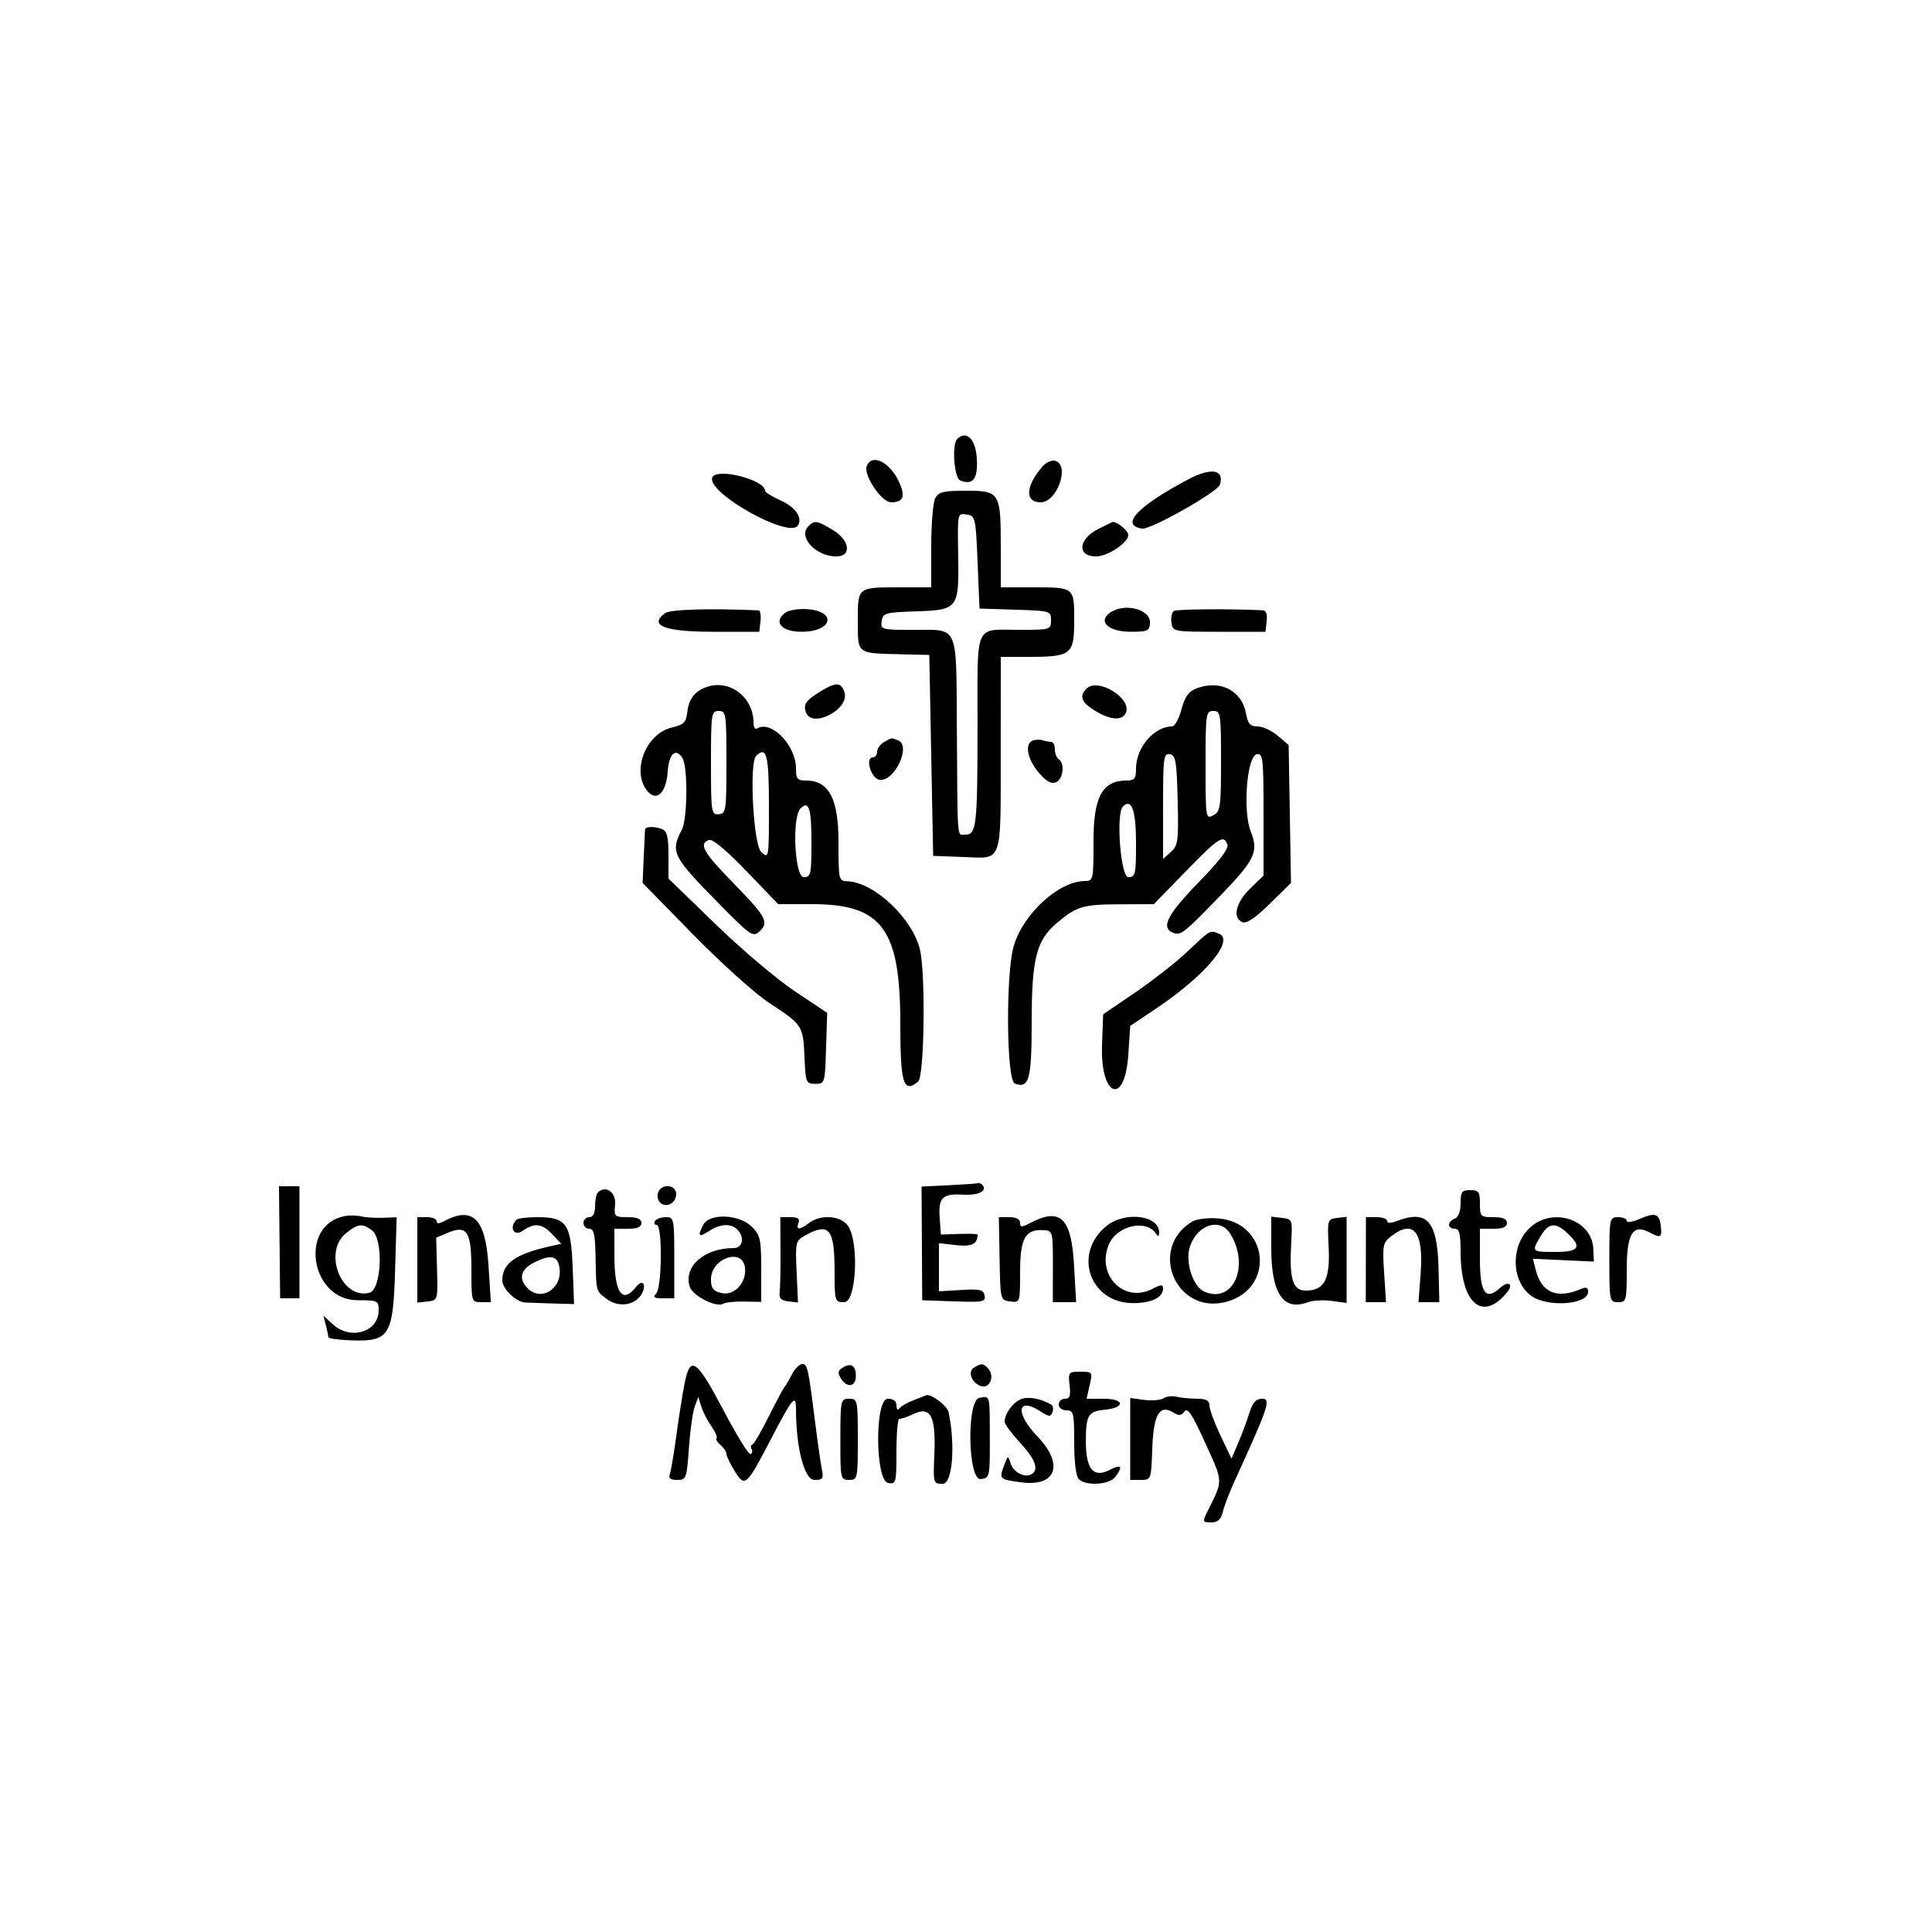 <svg xmlns="http://www.w3.org/2000/svg" xmlns:xlink="http://www.w3.org/1999/xlink" id="svg" width="400" height="400" viewBox="0, 0, 400,400"><g id="svgg"><path id="path0" d="M198.167 90.900 C 197.033 92.034,197.546 99.008,198.800 99.489 C 201.476 100.516,202.486 99.167,202.238 94.900 C 202.006 90.896,200.071 88.995,198.167 90.900 M179.452 96.497 C 178.732 98.373,182.518 104.000,184.500 104.000 C 187.065 104.000,187.534 102.720,186.087 99.670 C 184.155 95.599,180.473 93.838,179.452 96.497 M215.854 96.570 C 212.311 100.628,212.128 104.000,215.449 104.000 C 218.961 104.000,221.641 96.015,218.342 95.380 C 217.660 95.248,216.540 95.784,215.854 96.570 M245.983 99.261 C 235.470 104.837,231.801 108.772,236.492 109.442 C 238.238 109.691,252.073 101.876,252.555 100.368 C 253.570 97.194,250.770 96.723,245.983 99.261 M147.465 98.862 C 146.260 102.005,163.451 111.629,165.204 108.793 C 166.206 107.172,164.689 104.993,161.582 103.592 C 159.832 102.803,158.400 101.915,158.400 101.620 C 158.400 99.307,148.275 96.753,147.465 98.862 M193.628 103.147 C 193.173 103.998,192.800 108.498,192.800 113.147 L 192.800 121.600 186.465 121.600 C 177.471 121.600,177.600 121.499,177.600 128.511 C 177.600 135.445,177.343 135.235,186.101 135.447 L 192.400 135.600 192.800 156.400 L 193.200 177.200 199.531 177.436 C 207.676 177.740,207.173 179.161,207.188 155.800 L 207.200 136.000 212.748 136.000 C 221.832 136.000,222.400 135.559,222.400 128.505 C 222.400 121.500,222.529 121.600,213.535 121.600 L 207.200 121.600 207.200 113.147 C 207.200 101.958,206.977 101.600,200.000 101.600 C 195.338 101.600,194.325 101.846,193.628 103.147 M202.400 116.400 L 202.800 126.000 210.200 126.230 C 217.468 126.456,217.600 126.495,217.600 128.430 C 217.600 130.357,217.463 130.400,211.265 130.400 C 201.564 130.400,202.402 128.524,202.389 150.286 C 202.377 170.917,202.170 172.800,199.907 172.800 C 198.090 172.800,198.265 174.896,198.110 151.365 C 197.962 128.812,198.670 130.430,188.944 130.412 C 182.503 130.400,182.297 130.342,182.544 128.600 C 182.784 126.910,183.230 126.786,189.832 126.568 C 198.251 126.291,198.551 125.908,198.391 115.629 C 198.240 105.936,198.176 106.257,200.200 106.544 C 201.926 106.790,202.016 107.193,202.400 116.400 M167.360 108.960 C 165.170 111.150,168.911 115.200,173.123 115.200 C 176.432 115.200,175.959 111.806,172.354 109.679 C 169.048 107.728,168.649 107.671,167.360 108.960 M227.411 109.508 C 223.227 111.595,222.919 115.200,226.924 115.200 C 229.326 115.200,233.600 112.366,233.600 110.774 C 233.600 109.826,231.026 107.777,230.253 108.108 C 230.114 108.168,228.835 108.798,227.411 109.508 M137.679 126.953 C 134.245 129.513,137.594 130.800,147.687 130.800 L 157.200 130.800 157.453 128.600 C 157.592 127.390,157.412 126.387,157.053 126.371 C 146.875 125.920,138.737 126.164,137.679 126.953 M162.618 126.835 C 160.025 128.730,161.751 130.800,165.924 130.800 C 172.551 130.800,173.357 126.412,166.786 126.103 C 165.149 126.026,163.273 126.355,162.618 126.835 M229.722 126.922 C 227.267 128.750,229.574 130.800,234.087 130.800 C 237.597 130.800,238.009 130.613,238.092 128.980 C 238.238 126.084,232.683 124.717,229.722 126.922 M243.057 126.490 C 242.618 126.760,242.382 127.840,242.530 128.890 C 242.797 130.782,242.890 130.800,252.400 130.800 L 262.000 130.800 262.253 128.600 C 262.414 127.203,262.122 126.381,261.453 126.349 C 254.704 126.022,243.680 126.107,243.057 126.490 M145.972 142.361 C 143.675 143.293,142.584 144.829,142.271 147.574 C 142.043 149.569,141.531 150.059,139.066 150.638 C 133.786 151.879,130.753 159.474,133.890 163.600 C 135.840 166.165,137.944 164.289,138.244 159.718 C 138.484 156.050,139.924 154.736,141.287 156.941 C 142.441 158.807,142.348 169.518,141.158 171.799 C 138.761 176.393,139.230 177.330,148.765 187.000 C 155.636 193.968,155.924 194.156,157.440 192.640 C 159.182 190.898,158.464 189.626,152.000 183.004 C 145.582 176.428,144.604 174.732,146.758 173.906 C 147.497 173.622,150.303 175.946,154.518 180.331 L 161.121 187.200 168.200 187.200 C 182.616 187.200,186.400 192.333,186.400 211.889 C 186.400 224.372,187.041 226.456,190.101 223.916 C 191.370 222.863,191.664 201.762,190.481 196.670 C 188.969 190.164,180.964 182.617,175.400 182.453 C 173.656 182.402,173.600 182.149,173.600 174.338 C 173.600 165.352,171.615 161.600,166.862 161.600 C 165.085 161.600,164.800 161.254,164.800 159.094 C 164.800 154.314,159.665 149.029,156.763 150.823 C 156.343 151.082,156.000 150.535,156.000 149.607 C 156.000 144.171,150.792 140.407,145.972 142.361 M169.887 143.138 C 166.840 144.996,166.245 145.866,166.883 147.528 C 168.172 150.888,175.947 146.813,174.849 143.353 C 174.166 141.203,173.135 141.158,169.887 143.138 M224.960 142.560 C 223.381 144.139,223.850 145.377,226.694 147.135 C 229.926 149.132,232.447 149.275,233.128 147.499 C 234.280 144.498,227.264 140.256,224.960 142.560 M247.777 142.508 C 246.081 143.149,245.331 144.184,244.611 146.874 C 244.092 148.813,243.220 150.400,242.672 150.400 C 238.945 150.400,235.200 154.773,235.200 159.123 C 235.200 161.211,234.895 161.600,233.261 161.600 C 228.242 161.600,226.400 164.947,226.400 174.071 C 226.400 182.173,226.351 182.400,224.600 182.408 C 219.255 182.430,211.912 189.114,209.904 195.785 C 208.199 201.452,208.352 223.657,210.101 224.328 C 213.061 225.464,213.600 223.492,213.600 211.518 C 213.600 198.615,214.575 194.718,218.680 191.212 C 222.824 187.673,224.176 187.258,231.641 187.228 L 238.882 187.200 245.507 180.400 C 252.362 173.364,253.322 172.745,254.127 174.841 C 254.447 175.677,252.475 178.263,248.101 182.744 C 241.657 189.346,240.269 192.118,242.901 193.128 C 244.480 193.734,245.070 193.267,252.742 185.343 C 259.818 178.035,260.624 176.325,258.958 172.161 C 257.267 167.935,258.151 156.542,260.200 156.150 C 261.486 155.905,261.600 156.919,261.600 168.584 L 261.600 181.286 258.800 184.000 C 255.826 186.883,255.111 190.109,257.264 190.935 C 258.105 191.258,259.988 189.981,262.905 187.110 L 267.283 182.800 267.041 168.529 L 266.800 154.258 264.555 152.329 C 263.321 151.268,261.447 150.400,260.392 150.400 C 258.839 150.400,258.374 149.876,257.957 147.652 C 257.073 142.942,252.603 140.683,247.777 142.508 M150.400 157.830 C 150.400 167.886,150.314 168.466,148.800 168.580 C 147.273 168.695,147.200 168.207,147.200 157.950 C 147.200 147.733,147.279 147.200,148.800 147.200 C 150.320 147.200,150.400 147.733,150.400 157.830 M252.800 157.572 C 252.800 167.125,252.674 168.011,251.200 168.800 C 249.635 169.637,249.600 169.408,249.600 158.428 C 249.600 147.733,249.676 147.200,251.200 147.200 C 252.718 147.200,252.800 147.733,252.800 157.572 M183.000 153.664 C 182.230 154.113,181.600 155.002,181.600 155.640 C 181.600 156.278,181.216 156.800,180.747 156.800 C 179.036 156.800,180.322 161.189,182.108 161.444 C 185.206 161.885,188.735 154.360,185.935 153.286 C 184.422 152.705,184.710 152.668,183.000 153.664 M213.800 153.330 C 212.115 154.010,212.684 157.122,215.000 159.886 C 216.563 161.752,217.605 162.355,218.600 161.970 C 220.103 161.389,220.527 158.020,219.200 157.200 C 218.760 156.928,218.400 156.007,218.400 155.153 C 218.400 154.299,218.069 153.600,217.665 153.600 C 217.261 153.600,216.451 153.449,215.865 153.263 C 215.279 153.078,214.350 153.108,213.800 153.330 M159.200 166.924 C 159.200 177.797,159.193 177.841,157.600 176.400 C 155.986 174.939,155.076 157.991,156.533 156.533 C 158.715 154.352,159.200 156.243,159.200 166.924 M243.824 165.664 C 244.029 174.097,243.906 175.037,242.424 176.378 L 240.800 177.848 240.800 166.865 C 240.800 156.837,240.922 155.906,242.200 156.151 C 243.421 156.385,243.629 157.600,243.824 165.664 M168.000 174.447 C 168.000 181.067,167.881 181.600,166.400 181.600 C 164.519 181.600,163.932 169.188,165.728 167.392 C 167.471 165.649,168.000 167.293,168.000 174.447 M235.200 174.486 C 235.200 181.067,235.080 181.600,233.600 181.600 C 232.019 181.600,231.010 168.456,232.478 166.988 C 234.276 165.190,235.200 167.734,235.200 174.486 M133.544 171.800 C 133.513 172.130,133.389 174.740,133.268 177.600 L 133.048 182.800 143.524 193.501 C 149.286 199.387,156.366 205.753,159.258 207.648 C 166.166 212.175,166.280 212.350,166.560 218.833 C 166.790 224.174,166.881 224.400,168.800 224.400 C 170.772 224.400,170.803 224.296,171.029 217.048 L 171.259 209.695 164.594 205.260 C 160.929 202.821,153.535 196.566,148.165 191.360 L 138.400 181.894 138.400 177.033 C 138.400 173.338,138.096 172.055,137.135 171.686 C 135.398 171.019,133.612 171.076,133.544 171.800 M245.989 196.881 C 243.616 199.125,238.687 202.995,235.037 205.481 L 228.400 210.000 228.165 216.276 C 227.759 227.128,232.885 229.132,233.600 218.400 L 234.000 212.400 239.375 208.800 C 249.577 201.966,255.738 194.591,252.335 193.286 C 250.475 192.572,250.651 192.472,245.989 196.881 M196.400 245.392 L 190.800 245.665 190.867 257.433 L 190.934 269.200 197.532 269.433 C 203.512 269.645,204.104 269.533,203.853 268.233 C 203.616 267.015,202.888 266.841,198.987 267.074 L 194.400 267.348 194.400 262.370 L 194.400 257.392 197.954 257.793 C 201.201 258.158,202.400 257.569,202.400 255.605 C 202.400 255.460,200.690 255.399,198.600 255.470 L 194.800 255.600 194.548 252.079 C 194.255 247.982,195.132 247.093,199.222 247.342 C 202.311 247.530,204.288 246.712,203.566 245.545 C 203.313 245.135,202.857 244.872,202.553 244.959 C 202.249 245.046,199.480 245.241,196.400 245.392 M57.879 257.199 L 58.000 268.797 60.000 268.798 L 62.000 268.799 62.000 257.199 L 62.000 245.599 59.879 245.600 L 57.758 245.600 57.879 257.199 M136.269 246.854 C 136.004 247.543,136.171 248.491,136.640 248.960 C 137.884 250.204,140.000 249.112,140.000 247.225 C 140.000 245.252,136.998 244.953,136.269 246.854 M123.767 246.900 C 123.455 247.211,123.200 248.487,123.200 249.733 C 123.200 251.215,122.784 252.000,122.000 252.000 C 121.340 252.000,120.800 252.540,120.800 253.200 C 120.800 253.860,121.340 254.400,122.000 254.400 C 122.943 254.400,123.221 255.600,123.300 260.000 C 123.436 267.590,123.342 267.235,125.659 268.964 C 128.113 270.797,131.593 270.255,132.886 267.839 C 133.928 265.893,133.017 264.758,131.732 266.401 C 128.875 270.054,127.228 267.794,127.212 260.200 L 127.200 254.400 130.000 254.400 C 131.956 254.400,132.800 254.038,132.800 253.200 C 132.800 252.358,131.950 252.000,129.949 252.000 C 127.214 252.000,127.108 251.894,127.349 249.400 C 127.596 246.838,125.378 245.289,123.767 246.900 M302.400 249.114 C 302.400 250.789,301.940 252.005,301.200 252.289 C 300.540 252.543,300.000 253.121,300.000 253.575 C 300.000 254.029,300.540 254.400,301.200 254.400 C 302.130 254.400,302.400 255.456,302.400 259.100 C 302.400 269.825,306.860 273.794,311.980 267.624 C 313.472 265.826,312.303 265.078,310.521 266.691 C 307.579 269.353,306.400 267.644,306.400 260.714 L 306.400 254.400 309.200 254.400 C 311.156 254.400,312.000 254.038,312.000 253.200 C 312.000 252.362,311.156 252.000,309.200 252.000 C 306.533 252.000,306.400 251.867,306.400 249.200 C 306.400 246.747,306.152 246.400,304.400 246.400 C 302.660 246.400,302.400 246.752,302.400 249.114 M71.398 251.775 C 61.823 253.566,64.213 269.200,74.062 269.200 C 78.193 269.200,78.395 269.297,78.398 271.276 C 78.403 275.768,72.608 277.558,68.933 274.200 L 66.963 272.400 67.471 274.400 C 67.750 275.500,67.983 276.611,67.989 276.869 C 67.995 277.127,70.120 277.414,72.710 277.507 C 80.626 277.793,81.397 276.563,81.798 263.011 L 82.123 252.022 79.262 252.132 C 77.688 252.192,75.680 252.060,74.800 251.839 C 73.920 251.618,72.389 251.589,71.398 251.775 M339.400 252.394 C 337.970 253.015,336.800 253.180,336.800 252.761 C 336.800 252.343,335.990 252.000,335.000 252.001 C 333.242 252.002,333.200 252.209,333.200 260.801 C 333.200 269.394,333.242 269.601,335.000 269.600 C 336.725 269.600,336.800 269.317,336.800 262.828 C 336.800 255.374,338.077 253.314,341.547 255.172 C 343.829 256.393,344.132 256.221,343.853 253.862 C 343.541 251.222,342.722 250.953,339.400 252.394 M86.400 260.853 L 86.400 269.706 88.528 269.453 C 90.653 269.200,90.656 269.191,90.480 262.717 L 90.305 256.234 92.753 255.219 C 96.729 253.573,97.600 254.953,97.600 262.898 C 97.600 269.528,97.622 269.600,99.616 269.600 L 101.632 269.600 101.122 261.800 C 100.499 252.279,97.837 249.676,91.947 252.828 C 90.881 253.399,90.400 253.399,90.400 252.828 C 90.400 252.373,89.500 252.000,88.400 252.000 L 86.400 252.000 86.400 260.853 M106.933 252.533 C 105.342 254.124,106.401 256.090,108.178 254.845 C 110.661 253.106,112.227 253.287,114.362 255.559 L 116.203 257.519 113.901 258.031 C 106.694 259.636,104.000 261.555,104.000 265.084 C 104.000 266.827,106.817 269.564,108.722 269.672 C 109.425 269.712,111.992 269.802,114.427 269.872 L 118.855 270.000 118.564 262.400 C 118.217 253.321,117.288 252.000,111.245 252.000 C 109.167 252.000,107.227 252.240,106.933 252.533 M135.600 252.800 C 135.328 253.240,135.487 253.600,135.953 253.600 C 137.170 253.600,137.067 266.613,135.840 267.840 C 135.093 268.587,135.404 268.800,137.240 268.800 L 139.600 268.800 139.600 260.400 C 139.600 252.289,139.540 252.000,137.847 252.000 C 136.883 252.000,135.872 252.360,135.600 252.800 M145.628 253.547 C 144.341 255.952,144.632 256.294,146.772 254.892 C 149.111 253.359,151.315 253.235,152.640 254.560 C 154.236 256.156,153.800 258.400,151.893 258.400 C 145.803 258.400,141.473 262.218,142.804 266.414 C 143.397 268.282,148.328 270.786,149.720 269.926 C 150.188 269.637,152.152 269.432,154.085 269.471 L 157.600 269.542 157.600 262.734 C 157.600 256.574,157.414 255.741,155.636 253.964 C 153.066 251.393,146.918 251.138,145.628 253.547 M161.595 259.000 C 161.617 262.850,161.537 266.720,161.418 267.600 C 161.256 268.786,161.720 269.261,163.208 269.435 L 165.215 269.669 164.926 263.306 C 164.654 257.314,164.747 256.882,166.519 255.887 C 171.644 253.008,172.772 254.288,172.788 263.000 C 172.800 269.503,172.829 269.600,174.800 269.600 C 177.309 269.600,177.903 257.131,175.555 253.778 C 174.084 251.678,169.944 251.366,167.553 253.175 C 165.544 254.694,164.734 254.703,165.311 253.200 C 165.648 252.320,165.208 252.000,163.663 252.000 L 161.555 252.000 161.595 259.000 M206.954 260.599 C 207.108 269.179,207.114 269.201,209.154 269.453 C 211.198 269.706,211.200 269.699,211.200 263.377 C 211.200 256.384,212.259 254.466,216.000 254.687 C 217.982 254.804,218.000 254.874,217.989 262.203 L 217.977 269.600 220.389 269.601 L 222.800 269.601 222.367 261.912 C 221.817 252.163,219.550 249.949,213.400 253.157 C 211.487 254.155,211.200 254.155,211.200 253.153 C 211.200 252.429,210.382 252.000,209.000 251.999 L 206.800 251.999 206.954 260.599 M229.211 253.734 C 221.955 259.442,225.602 269.938,234.793 269.799 C 238.564 269.742,240.800 268.607,240.800 266.749 C 240.800 265.899,240.374 265.917,238.600 266.843 C 232.744 269.898,226.940 264.021,229.562 257.691 C 231.205 253.725,237.382 252.324,239.380 255.463 C 239.788 256.105,239.979 256.010,239.988 255.160 C 240.022 251.650,233.036 250.726,229.211 253.734 M246.810 252.924 C 237.574 258.549,243.546 272.384,253.969 269.507 C 264.048 266.724,262.671 253.102,252.226 252.263 C 250.082 252.091,247.701 252.381,246.810 252.924 M263.200 258.387 C 263.200 267.804,265.717 271.533,270.776 269.609 C 271.769 269.232,273.980 269.111,275.690 269.340 L 278.800 269.757 278.800 260.845 L 278.800 251.932 276.800 252.166 C 274.841 252.395,274.806 252.518,275.085 258.243 C 275.410 264.906,274.195 267.200,270.340 267.200 C 267.641 267.200,266.919 264.842,267.328 257.364 C 267.596 252.467,267.570 252.397,265.400 252.147 L 263.200 251.894 263.200 258.387 M282.786 260.800 L 282.771 269.600 284.865 269.600 L 286.960 269.600 286.567 263.488 C 286.200 257.758,286.295 257.285,288.088 255.906 C 292.701 252.359,294.787 255.053,294.127 263.711 L 293.679 269.600 295.839 269.601 L 298.000 269.602 297.840 262.721 C 297.610 252.839,295.505 250.403,289.252 252.780 C 287.919 253.287,287.200 253.287,287.200 252.780 C 287.200 252.351,286.210 252.000,285.000 252.000 L 282.800 252.000 282.786 260.800 M317.031 253.928 C 312.759 257.523,312.732 265.084,316.980 268.255 C 320.283 270.721,328.800 270.149,328.800 267.460 C 328.800 266.589,328.390 266.407,327.400 266.836 C 322.376 269.016,319.141 267.671,317.952 262.906 L 317.379 260.612 323.690 260.906 L 330.000 261.200 329.870 258.493 C 329.590 252.647,321.832 249.889,317.031 253.928 M77.000 254.714 C 79.440 256.566,79.016 267.015,76.475 267.653 C 70.625 269.121,66.783 259.132,71.708 255.258 C 74.146 253.341,75.066 253.246,77.000 254.714 M254.686 255.400 C 258.870 262.104,255.269 270.111,249.294 267.388 C 246.878 266.288,245.277 260.974,246.427 257.876 C 248.064 253.466,252.626 252.098,254.686 255.400 M324.548 255.339 C 327.604 258.210,326.950 259.200,322.000 259.200 C 317.085 259.200,317.056 259.168,318.972 255.923 C 320.611 253.150,322.056 252.998,324.548 255.339 M115.860 262.678 C 116.341 266.870,112.036 269.521,109.257 266.743 C 107.278 264.764,107.769 262.806,110.600 261.386 C 114.118 259.622,115.549 259.973,115.860 262.678 M154.240 262.462 C 154.603 265.581,151.991 268.372,149.335 267.705 C 147.644 267.281,147.200 266.693,147.200 264.882 C 147.200 260.486,153.748 258.235,154.240 262.462 M141.712 286.554 C 141.260 288.889,140.486 293.802,139.993 297.470 C 139.499 301.139,138.901 304.649,138.662 305.270 C 138.361 306.054,138.830 306.400,140.196 306.400 C 142.088 306.400,142.180 306.150,142.630 299.800 C 142.888 296.170,143.430 292.306,143.836 291.213 L 144.574 289.226 145.192 291.213 C 145.532 292.306,146.472 294.141,147.281 295.290 C 148.091 296.440,148.575 297.559,148.357 297.776 C 148.139 297.994,148.510 298.627,149.181 299.184 C 149.851 299.741,150.400 300.559,150.400 301.004 C 150.400 301.448,151.168 303.053,152.106 304.571 C 154.224 307.998,154.525 307.733,159.591 298.000 C 164.129 289.280,164.800 288.482,164.800 291.807 C 164.800 299.706,166.542 306.400,168.597 306.400 C 170.363 306.400,170.547 306.135,170.153 304.167 C 169.908 302.939,169.300 298.709,168.804 294.767 C 167.340 283.148,167.176 282.400,166.099 282.400 C 165.533 282.400,164.560 283.390,163.936 284.600 C 163.313 285.810,162.622 286.980,162.401 287.200 C 162.181 287.420,160.740 290.120,159.200 293.200 C 157.660 296.280,156.128 298.921,155.795 299.068 C 155.462 299.216,155.378 299.641,155.608 300.013 C 155.838 300.385,155.747 300.862,155.407 301.072 C 155.066 301.283,152.573 297.258,149.867 292.127 C 144.153 281.296,142.898 280.438,141.712 286.554 M174.400 283.190 C 173.471 283.782,173.400 284.275,174.087 285.377 C 175.376 287.444,177.200 287.145,177.200 284.867 C 177.200 282.681,176.169 282.064,174.400 283.190 M201.600 283.189 C 200.183 284.093,201.365 286.641,203.385 287.039 C 204.969 287.352,205.887 284.909,204.716 283.499 C 203.644 282.207,203.209 282.164,201.600 283.189 M221.448 286.800 C 221.702 288.976,221.488 289.600,220.488 289.600 C 219.779 289.600,219.200 290.140,219.200 290.800 C 219.200 291.467,219.911 292.000,220.800 292.000 C 222.271 292.000,222.400 292.533,222.400 298.640 C 222.400 302.738,222.768 305.648,223.360 306.240 C 224.826 307.706,229.654 307.424,230.886 305.800 C 232.583 303.565,232.175 303.068,229.697 304.350 C 226.370 306.070,224.796 304.132,224.812 298.337 C 224.827 292.980,225.302 292.199,228.745 291.865 C 233.014 291.451,232.855 289.600,228.551 289.600 L 224.968 289.600 225.600 286.800 C 226.220 284.053,226.183 284.000,223.676 284.000 C 221.227 284.000,221.135 284.116,221.448 286.800 M189.200 289.875 C 187.880 290.372,186.536 291.144,186.212 291.590 C 185.876 292.053,185.619 291.800,185.612 291.000 C 185.604 290.085,184.976 289.600,183.800 289.600 C 181.076 289.599,181.182 306.643,183.909 307.056 C 185.519 307.299,185.600 306.982,185.600 300.456 C 185.600 296.685,185.870 293.663,186.200 293.740 C 186.530 293.816,187.829 293.381,189.088 292.771 C 192.654 291.044,193.788 293.182,193.453 301.000 C 193.190 307.160,193.201 307.200,195.200 307.200 C 197.201 307.200,197.839 299.224,196.389 292.337 C 196.117 291.048,192.618 288.437,191.762 288.885 C 191.673 288.932,190.520 289.377,189.200 289.875 M202.800 289.398 C 200.084 289.841,200.358 306.573,203.075 306.234 C 204.908 306.005,204.951 305.811,204.933 297.724 C 204.914 288.586,205.028 289.034,202.800 289.398 M211.452 289.657 C 209.731 290.300,208.000 292.661,208.000 294.365 C 208.000 294.844,209.440 296.798,211.200 298.707 C 214.374 302.151,215.145 304.245,213.593 305.204 C 212.207 306.061,209.797 304.827,209.233 302.974 C 208.710 301.259,208.665 301.275,207.863 303.450 C 206.839 306.227,206.892 306.279,211.368 306.892 C 218.687 307.895,220.375 303.233,214.800 297.415 C 210.086 292.496,210.580 289.037,215.532 292.282 C 217.171 293.356,217.516 293.372,217.891 292.396 C 218.133 291.766,218.038 291.071,217.680 290.850 C 215.653 289.597,212.982 289.085,211.452 289.657 M240.898 289.500 C 240.292 289.896,238.492 290.045,236.898 289.832 L 234.000 289.443 234.000 297.921 L 234.000 306.400 236.168 306.400 C 238.328 306.400,238.336 306.378,238.568 299.884 C 238.822 292.759,240.084 290.652,242.996 292.489 C 244.061 293.160,244.590 293.099,245.226 292.229 C 245.873 291.344,246.843 292.813,249.548 298.777 C 253.307 307.066,253.285 306.289,249.963 313.000 C 248.932 315.084,248.973 315.200,250.750 315.200 C 252.133 315.200,252.769 314.621,253.167 313.000 C 253.463 311.790,254.530 309.000,255.537 306.800 C 262.607 291.348,263.196 289.600,261.337 289.600 C 260.019 289.600,259.358 290.337,258.646 292.600 C 258.127 294.250,257.087 297.040,256.336 298.800 L 254.970 302.000 252.688 297.200 C 251.432 294.560,250.404 291.770,250.402 291.000 C 250.401 289.957,249.738 289.597,247.800 289.589 C 246.370 289.583,244.480 289.398,243.600 289.179 C 242.720 288.959,241.504 289.103,240.898 289.500 M173.990 298.000 C 173.981 306.194,174.025 306.400,175.790 306.400 C 177.555 306.400,177.600 306.191,177.600 298.000 C 177.600 289.822,177.552 289.600,175.800 289.600 C 174.048 289.601,174.000 289.826,173.990 298.000 " stroke="none" fill="#000000" fill-rule="evenodd"></path></g></svg>